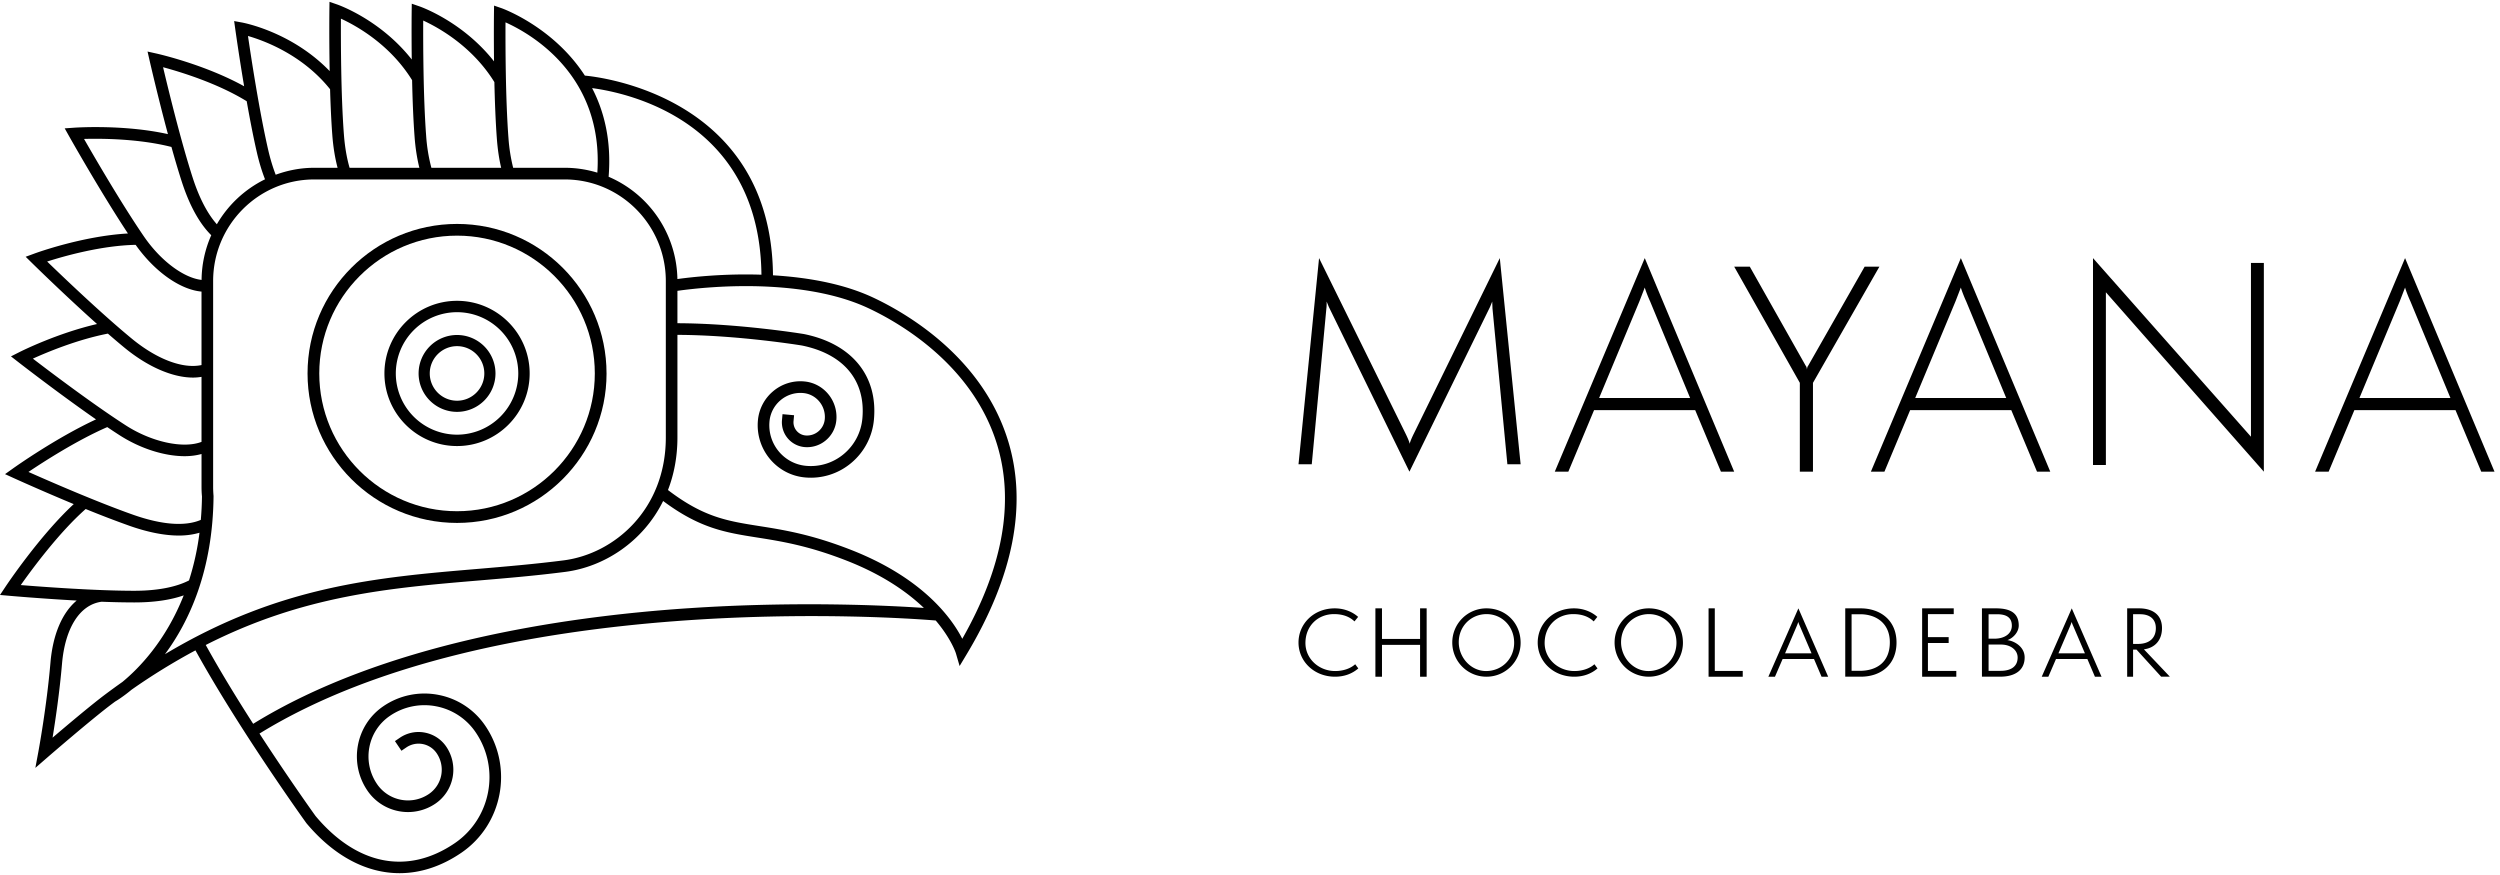 <svg xmlns:xlink="http://www.w3.org/1999/xlink" xmlns="http://www.w3.org/2000/svg" viewBox="0 0 240 84" width="240" height="84" class="hidden lg:block"><defs><svg fill="none" xmlns="http://www.w3.org/2000/svg" viewBox="0 0 241 84" id="icon"><path fill-rule="evenodd" clip-rule="evenodd" d="M130.941 64.261c-.606.52-1.362.798-2.241.798-2.029 0-3.524-1.486-3.524-3.29 0-1.813 1.468-3.298 3.498-3.298.984 0 1.766.386 2.25.822l-.352.436c-.395-.385-1.01-.704-1.969-.704-1.564 0-2.759 1.141-2.759 2.786 0 1.527 1.301 2.702 2.865 2.702.853 0 1.529-.285 1.933-.655l.299.403zM136.895 58.47v2.95h-3.672v-2.95h-.635v6.589h.635v-3.072h3.672v3.072h.634V58.47h-.634zM143.311 65.059a3.286 3.286 0 01-3.311-3.29 3.287 3.287 0 013.311-3.298c1.832 0 3.277 1.401 3.277 3.323 0 1.812-1.494 3.265-3.277 3.265zm0-6.034c-1.495 0-2.687 1.158-2.687 2.71 0 1.469 1.167 2.778 2.63 2.778 1.536 0 2.711-1.183 2.711-2.728 0-1.602-1.2-2.76-2.654-2.76zM154 64.261c-.607.52-1.362.798-2.241.798-2.03 0-3.524-1.486-3.524-3.29 0-1.813 1.468-3.298 3.497-3.298.985 0 1.767.386 2.251.822l-.352.436c-.396-.385-1.011-.704-1.97-.704-1.563 0-2.758 1.141-2.758 2.786 0 1.527 1.301 2.702 2.865 2.702.852 0 1.529-.285 1.933-.655l.299.403zM158.957 65.059a3.285 3.285 0 01-3.31-3.29 3.286 3.286 0 013.31-3.298c1.833 0 3.278 1.401 3.278 3.323 0 1.812-1.495 3.265-3.278 3.265zm0-6.034c-1.494 0-2.686 1.158-2.686 2.71 0 1.469 1.166 2.778 2.629 2.778 1.537 0 2.711-1.183 2.711-2.728 0-1.602-1.2-2.76-2.654-2.76zM164.706 58.47v6.589H168V64.5h-2.694v-6.03h-.6zM175.597 65.059l-.727-1.706h-3.026l-.736 1.706h-.637l2.894-6.588 2.87 6.588h-.638zm-2.093-4.89a2.746 2.746 0 01-.148-.39 4.633 4.633 0 01-.147.39l-1.128 2.635h2.552l-1.129-2.636zM177.882 65.059V58.47h1.475c1.899 0 3.467 1.14 3.467 3.298 0 2.045-1.416 3.29-3.45 3.29h-1.492zm1.381-.566c1.688 0 2.917-.862 2.917-2.75 0-1.81-1.289-2.706-2.865-2.706h-.822v5.456h.77zM185.294 58.47v6.589h3.294V64.5h-2.736v-2.688h1.999v-.566h-1.999v-2.217h2.488v-.558h-3.046zM191.059 65.059V58.47h1.342c1.237 0 2.206.348 2.206 1.653 0 .653-.56 1.227-1.093 1.41.685.087 1.662.644 1.662 1.67 0 1.15-.818 1.855-2.383 1.855h-1.734zm1.183-3.664c1.041 0 1.699-.505 1.699-1.253 0-.845-.597-1.105-1.433-1.105h-.809v2.358h.543zm.614 3.098c1.112 0 1.644-.505 1.644-1.28 0-.722-.667-1.253-1.6-1.253h-1.201v2.533h1.157zM201.95 65.059l-.728-1.706h-3.025l-.736 1.706h-.637l2.894-6.588 2.87 6.588h-.638zm-2.093-4.89a2.746 2.746 0 01-.148-.39 4.633 4.633 0 01-.147.39l-1.128 2.635h2.552l-1.129-2.636zM208.337 65.059l-2.375-2.61h-.333v2.61h-.57V58.47h1.172c.966 0 2.186.392 2.186 1.906 0 1.14-.657 1.905-1.743 2.044l2.502 2.638h-.839zm-2.241-3.16c1.196 0 1.728-.653 1.728-1.514 0-.905-.61-1.348-1.513-1.348h-.682v2.862h.467zM145.311 44.579l-1.435-15.02-.026-.664-.208.511-7.773 15.888-7.772-15.888-.208-.511c0 .205 0 .511-.027.665l-1.408 15.019h-1.278l1.982-19.873 8.321 16.884c.077.154.364.741.417 1.022.052-.28.338-.868.417-1.022l8.268-16.884 2.007 19.873h-1.277zM165.897 45.294l-2.481-5.935h-9.747l-2.482 5.935h-1.305l8.674-20.588 8.62 20.588h-1.279zm-6.83-16.428c-.179-.37-.461-1.113-.511-1.325l-.513 1.325-3.888 9.327h8.774l-3.862-9.327zM173.504 45.294V36.73l-6.328-11.2h1.503l5.379 9.53c.053.077.105.13.132.391.026-.261.079-.314.131-.392l5.432-9.53h1.423L174.77 36.73v8.564h-1.266zM196.368 45.294l-2.482-5.935h-9.747l-2.481 5.935h-1.305l8.673-20.588 8.621 20.588h-1.279zm-6.831-16.428c-.179-.37-.46-1.113-.511-1.325l-.512 1.325-3.889 9.327h8.775l-3.863-9.327zM203.007 28v16.65h-1.242V24.707l15.227 17.216V25.17h1.243v20.125L203.007 28zM239.191 45.294l-2.481-5.935h-9.748l-2.481 5.935h-1.305l8.673-20.588 8.622 20.588h-1.28zm-6.831-16.428c-.179-.37-.46-1.113-.511-1.325l-.512 1.325-3.888 9.327h8.774l-3.863-9.327zM44.059 41.727a5.91 5.91 0 01-5.903-5.902 5.91 5.91 0 015.903-5.905 5.91 5.91 0 015.903 5.905 5.91 5.91 0 01-5.903 5.902zm0-12.903c-3.86 0-7 3.14-7 7s3.14 7 7 7 7-3.14 7-7-3.14-7-7-7z" fill="currentColor"></path><path fill-rule="evenodd" clip-rule="evenodd" d="M44.06 49.106c-7.324 0-13.282-5.958-13.282-13.282 0-7.325 5.958-13.283 13.281-13.283S57.34 28.498 57.34 35.824c0 7.324-5.958 13.282-13.28 13.282zm14.41-13.282c0-7.947-6.464-14.412-14.41-14.412-7.948 0-14.413 6.465-14.413 14.412 0 7.946 6.465 14.411 14.412 14.411 7.947 0 14.412-6.465 14.412-14.41z" fill="currentColor"></path><path fill-rule="evenodd" clip-rule="evenodd" d="M44.059 38.454a2.632 2.632 0 01-2.63-2.63c0-1.45 1.18-2.63 2.63-2.63s2.629 1.18 2.629 2.63-1.18 2.63-2.63 2.63zm0-6.336a3.71 3.71 0 00-3.706 3.706 3.71 3.71 0 003.706 3.705 3.71 3.71 0 003.706-3.705 3.71 3.71 0 00-3.706-3.706z" fill="currentColor"></path><path fill-rule="evenodd" clip-rule="evenodd" d="M92.763 61.404c-.961-1.888-3.706-5.823-10.715-8.568-3.85-1.508-6.517-1.93-8.87-2.301-3.084-.486-5.353-.85-8.786-3.471.58-1.502.912-3.197.912-5.07v-9.887c5.832.017 11.947 1.017 11.99 1.024 4.044.818 6.171 3.381 5.839 7.031a5.039 5.039 0 01-1.784 3.424 4.935 4.935 0 01-3.653 1.145c-2.136-.198-3.714-2.115-3.518-4.274a3.024 3.024 0 011.07-2.054 2.962 2.962 0 012.191-.688c1.257.117 2.185 1.246 2.07 2.516-.043.463-.26.88-.615 1.178a1.703 1.703 0 01-1.254.393 1.275 1.275 0 01-1.142-1.39l.05-.559-1.114-.102-.05.56a2.399 2.399 0 002.153 2.61 2.805 2.805 0 002.075-.65 2.851 2.851 0 001.011-1.937c.171-1.887-1.21-3.564-3.08-3.737a4.064 4.064 0 00-3.013.944 4.141 4.141 0 00-1.467 2.814c-.252 2.775 1.78 5.24 4.53 5.494a6.044 6.044 0 004.475-1.402 6.16 6.16 0 002.18-4.182c.384-4.226-2.132-7.304-6.752-8.239-.064-.01-6.28-1.025-12.192-1.042v-3.123c1.397-.197 4.852-.597 8.746-.402 3.882.195 7.125.89 9.637 2.063 2.956 1.382 10.085 5.432 12.437 13.174 1.683 5.541.552 11.831-3.36 18.708zm-26.416-2.945c-12.28.825-29.45 3.434-41.941 11.142-1.554-2.423-3.179-5.075-4.572-7.599 9.42-4.787 17.703-5.49 26.351-6.22 2.688-.228 5.467-.462 8.293-.826 3.732-.479 7.493-2.877 9.448-6.835 3.548 2.65 6.012 3.04 9.078 3.523 2.297.363 4.9.774 8.637 2.238 3.462 1.357 5.825 3.024 7.42 4.548-3.386-.232-12.19-.678-22.714.03zM20.586 47.64a10.14 10.14 0 01-.04-.87v-19.85c0-5.402 4.37-9.796 9.744-9.796h24.15c5.373 0 9.745 4.394 9.745 9.795v15.075c0 6.948-4.955 11.22-9.849 11.85-2.802.36-5.569.593-8.244.82-9.805.828-19.145 1.617-30.19 8.226 2.324-3.137 4.622-8.049 4.684-15.25zm-8.778 17.919c-.549.387-1.102.789-1.66 1.206-1.36 1.019-3.676 2.972-5.08 4.17.268-1.64.674-4.371.91-7.122.296-3.468 1.723-5.704 3.816-5.981a83.89 83.89 0 003.147.068h.003c1.88 0 3.474-.23 4.766-.682-1.736 4.403-4.347 7.06-5.902 8.34zM8.26 48.893a98.398 98.398 0 004.229 1.622c1.775.624 3.376.937 4.753.937.731 0 1.393-.096 1.99-.272a25.566 25.566 0 01-1.011 4.598c-1.261.651-3.073.998-5.277.998h-.003c-3.73 0-8.837-.38-10.94-.55 1.106-1.565 3.716-5.095 6.259-7.332zm2.08-7.896c.4.27.792.53 1.171.773 2.038 1.315 4.365 2.031 6.293 2.031.587 0 1.13-.075 1.623-.211v3.178c0 .302.014.618.043.914a30.249 30.249 0 01-.112 2.26c-1.503.645-3.738.484-6.5-.487-3.502-1.231-8.17-3.27-10.115-4.135 1.464-.985 4.653-3.04 7.597-4.323zm.06-9.012a73.22 73.22 0 001.583 1.344c2.266 1.866 4.658 2.895 6.633 2.895.28 0 .549-.028.81-.07v6.267c-1.746.675-4.796.027-7.31-1.596-3.163-2.039-7.297-5.163-8.947-6.428 1.373-.623 4.285-1.838 7.232-2.412zm2.676-8.558c1.823 2.58 4.296 4.325 6.35 4.508v7.082c-1.802.387-4.31-.56-6.733-2.556-2.907-2.393-6.653-5.976-8.147-7.423 1.606-.515 5.21-1.543 8.53-1.61zm3.452-9.435c.322 1.156.657 2.297.988 3.322.744 2.309 1.703 4.046 2.849 5.186a10.883 10.883 0 00-.933 4.31c-1.737-.2-3.955-1.853-5.558-4.192-2.13-3.108-4.739-7.594-5.774-9.4 1.648-.046 5.27-.03 8.428.774zm7.255-4.408c.297 1.681.633 3.427.979 4.933.217.946.481 1.813.786 2.593a10.944 10.944 0 00-4.643 4.335c-.904-1.015-1.7-2.543-2.325-4.476-1.157-3.59-2.381-8.636-2.86-10.664 1.633.439 5.23 1.53 8.063 3.279zm8.037-1.158c.044 1.517.112 3.06.215 4.42.087 1.16.261 2.214.509 3.154H30.29c-1.305 0-2.551.245-3.712.67-.279-.72-.523-1.524-.726-2.406-.856-3.733-1.654-8.967-1.946-10.97 1.582.455 5.26 1.815 7.914 5.132zm1.045-6.803c1.452.666 4.725 2.47 6.862 5.931.04 1.843.114 3.798.24 5.475.081 1.085.239 2.078.46 2.971h-6.726c-.273-.94-.46-2.026-.55-3.238-.29-3.82-.296-9.115-.286-11.14zm7.933.183c1.452.666 4.724 2.471 6.861 5.934.041 1.842.114 3.796.24 5.472.076 1.009.215 1.943.413 2.788h-6.727a16.316 16.316 0 01-.502-3.056c-.289-3.82-.295-9.114-.285-11.138zm7.933.174c2.365 1.06 9.469 5.05 8.853 14.49a10.77 10.77 0 00-3.143-.47h-4.972a16.597 16.597 0 01-.453-2.873c-.29-3.825-.295-9.129-.285-11.147zm24.672 24.327c-3.588-.12-6.67.221-8.101.418a10.934 10.934 0 00-6.631-9.86c.282-3.483-.427-6.3-1.593-8.547 3.48.465 16.162 3.174 16.325 17.99zm23.79 16.061c-2.482-8.173-9.942-12.418-13.034-13.864-2.552-1.193-5.798-1.908-9.643-2.14-.152-17.28-16.785-19.13-18.135-19.25-3.04-4.703-7.945-6.469-8.02-6.496l-.733-.253-.01.777c0 .038-.024 2.023.007 4.599C44.632 1.933 40.618.5 40.428.436l-.733-.254-.01.777c0 .038-.023 2.025.008 4.602C36.699 1.752 32.684.319 32.495.254L31.763 0l-.01.777c0 .044-.032 2.722.027 5.903-3.623-3.755-8.232-4.644-8.446-4.684l-.762-.14.107.77c.006.042.351 2.52.856 5.516-3.782-2.093-8.244-3.108-8.446-3.154l-.865-.193.197.866c.012.05.792 3.466 1.768 7.094-4.241-.943-8.862-.633-9.07-.618l-.882.062.434.774c.033.058 3.042 5.398 5.662 9.36-4.383.249-8.83 1.866-9.028 1.94l-.831.305.632.622c.04.04 3.123 3.069 6.249 5.861-3.869.894-7.347 2.638-7.507 2.72l-.79.4.7.545c.045.036 3.877 3.014 7.498 5.529-3.87 1.797-7.798 4.584-7.977 4.711l-.794.566.887.404c.04.018 2.661 1.208 5.736 2.485-3.29 3.05-6.442 7.76-6.584 7.972L0 57.18l.94.083c.046.004 3.039.269 6.454.455-1.39 1.164-2.297 3.25-2.531 5.996-.366 4.28-1.153 8.514-1.16 8.556l-.295 1.579 1.21-1.05c.043-.037 4.225-3.658 6.199-5.135l.272-.203c.158-.092.765-.459 1.602-1.153a60.575 60.575 0 016.15-3.788c4.233 7.675 10.607 16.538 10.697 16.66 2.67 3.186 5.804 4.819 8.98 4.819 2.002 0 4.021-.648 5.952-1.965 3.987-2.718 5.035-8.195 2.336-12.209a7.051 7.051 0 00-4.541-3.013 7.014 7.014 0 00-5.32 1.101c-2.641 1.803-3.336 5.434-1.547 8.095a4.716 4.716 0 003.035 2.013 4.7 4.7 0 003.555-.736 3.955 3.955 0 001.045-5.461 3.217 3.217 0 00-2.07-1.374 3.197 3.197 0 00-2.428.502l-.463.315.628.93.463-.315a2.105 2.105 0 012.942.57 2.827 2.827 0 01-.745 3.904 3.583 3.583 0 01-2.716.563 3.602 3.602 0 01-2.318-1.54c-1.445-2.148-.885-5.081 1.25-6.537a5.902 5.902 0 014.477-.927 5.938 5.938 0 013.825 2.539c2.355 3.502 1.441 8.28-2.036 10.652-4.541 3.095-9.442 2.128-13.423-2.617-.04-.055-2.523-3.51-5.405-7.947 22.767-14.034 61.773-11.183 65.19-10.9 1.507 1.78 1.936 3.136 1.944 3.162l.359 1.226.657-1.094c4.531-7.534 5.887-14.454 4.03-20.569z" fill="currentColor"></path></svg></defs>
            <use xlink:href="#icon"></use>
          </svg>
